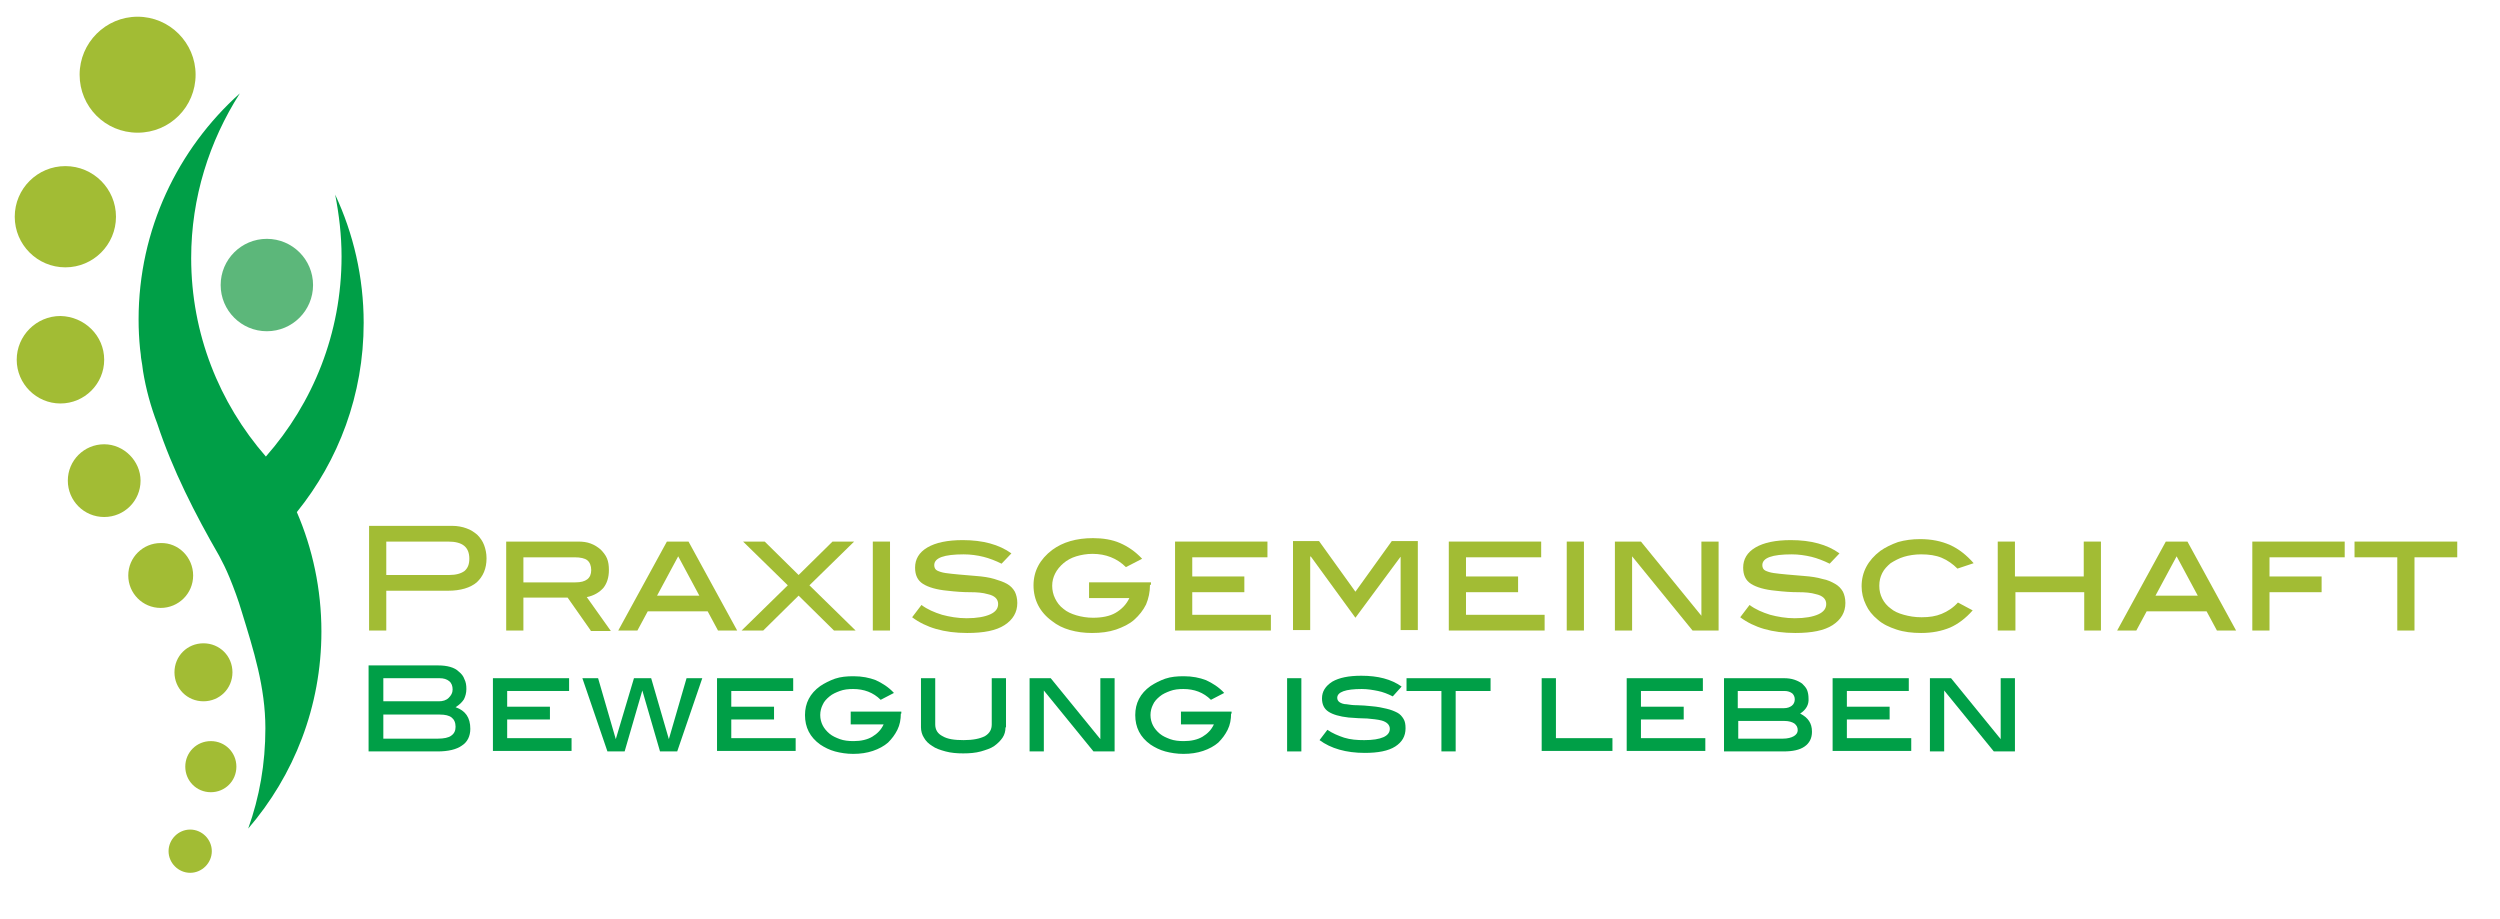 <?xml version="1.0" encoding="utf-8"?>
<!-- Generator: Adobe Illustrator 25.2.0, SVG Export Plug-In . SVG Version: 6.00 Build 0)  -->
<svg version="1.1" id="Ebene_1" xmlns="http://www.w3.org/2000/svg" xmlns:xlink="http://www.w3.org/1999/xlink" x="0px" y="0px"
	 viewBox="0 0 508.7 187" style="enable-background:new 0 0 508.7 187;" xml:space="preserve">
<style type="text/css">
	.st0{fill:#5CB77A;}
	.st1{fill:#A2BC34;}
	.st2{fill:#009F47;}
</style>
<g>
	<circle class="st0" cx="54.3" cy="58" r="9.4"/>
	<ellipse class="st1" cx="13.3" cy="44.1" rx="10.3" ry="10.3"/>
	<path class="st1" d="M21.2,73.2c0,4.9-4,8.9-8.9,8.9s-8.9-4-8.9-8.9s4-8.9,8.9-8.9C17.2,64.4,21.2,68.3,21.2,73.2z"/>
	<path class="st1" d="M28.6,97.8c0,4.1-3.3,7.4-7.4,7.4s-7.4-3.3-7.4-7.4s3.3-7.4,7.4-7.4C25.2,90.4,28.6,93.8,28.6,97.8z"/>
	<path class="st1" d="M39.3,117.1c0,3.7-3,6.6-6.6,6.6c-3.7,0-6.6-3-6.6-6.6c0-3.7,3-6.6,6.6-6.6C36.3,110.4,39.3,113.4,39.3,117.1z
		"/>
	<path class="st1" d="M48.1,156c0,2.9-2.3,5.2-5.2,5.2s-5.2-2.3-5.2-5.2s2.3-5.2,5.2-5.2S48.1,153.1,48.1,156z"/>
	<path class="st1" d="M47.3,136.8c0,3.3-2.6,5.9-5.9,5.9c-3.3,0-5.9-2.6-5.9-5.9c0-3.3,2.6-5.9,5.9-5.9
		C44.7,130.9,47.3,133.5,47.3,136.8z"/>
	<path class="st1" d="M43.1,173.2c0,2.4-2,4.4-4.4,4.4s-4.4-2-4.4-4.4s2-4.4,4.4-4.4S43.1,170.8,43.1,173.2z"/>
	<path class="st1" d="M39.8,15.2C39.8,21.7,34.6,27,28,27s-11.8-5.3-11.8-11.8S21.5,3.4,28,3.4S39.8,8.7,39.8,15.2z"/>
	<path class="st2" d="M74,65.7c0-9.3-2.1-18.2-5.8-26.1c0.8,4.1,1.3,8.3,1.3,12.6c0,15.6-5.8,29.8-15.4,40.7
		c-9.5-10.9-15.2-25-15.2-40.4c0-12.3,3.7-23.8,9.9-33.5C36.2,30.3,28.2,46.7,28.2,65c0,2,0.1,4,0.3,6c0.1,0.6,0.2,1.7,0.2,1.8
		c0.1,0.5,0.4,2.5,0.4,2.7c0.6,3.7,1.6,7.3,2.9,10.7c3.1,9.4,7.7,18.4,12.6,26.9c0.6,1.1,1.4,2.7,2.1,4.4c0.9,2.2,1.8,4.6,2.5,7
		c2.4,7.8,4.8,15.3,4.8,23.7c0,7.2-1.2,14-3.5,20.4c9.3-10.8,14.9-24.8,14.9-40.1c0-8.6-1.8-16.9-5-24.3C68.9,93.7,74,80.3,74,65.7z
		"/>
</g>
<g>
	<path class="st1" d="M92,107c1.1,0,2.1,0.2,2.9,0.5c0.9,0.3,1.6,0.8,2.2,1.3c0.6,0.6,1.1,1.3,1.4,2.1c0.3,0.8,0.5,1.7,0.5,2.7
		c0,2.1-0.7,3.7-2,4.9c-1.3,1.1-3.3,1.7-5.8,1.7H78.6v8.1h-3.5V107H92z M91.4,117c1.4,0,2.4-0.3,3.1-0.8c0.7-0.6,1-1.4,1-2.5
		c0-2.4-1.4-3.5-4.3-3.5H78.6v6.8H91.4z"/>
	<path class="st1" d="M120.2,128.3l-4.7-6.7h-9v6.7H103v-18.1h14.6c1,0,1.8,0.1,2.6,0.4c0.8,0.3,1.4,0.7,2,1.2
		c0.5,0.5,1,1.1,1.3,1.8c0.3,0.7,0.4,1.5,0.4,2.4c0,1.5-0.4,2.7-1.1,3.6c-0.8,0.9-1.9,1.6-3.4,1.9l4.9,6.9h-4.1V128.3z M117.1,118.5
		c2.1,0,3.2-0.8,3.2-2.5c0-0.9-0.3-1.6-0.8-2s-1.4-0.6-2.6-0.6h-10.4v5.1H117.1z"/>
	<path class="st1" d="M146.1,128.3l-2.1-3.9h-12.2l-2.1,3.9h-3.9l9.9-18.1h4.4l9.9,18.1H146.1z M138,113.2l-4.3,8h8.6L138,113.2z"/>
	<path class="st1" d="M169.7,128.3l-7.2-7.1l-7.2,7.1h-4.4l9.4-9.2l-9.1-8.9h4.4l6.9,6.8l6.9-6.8h4.4l-9.1,8.9l9.4,9.2H169.7z"/>
	<path class="st1" d="M177.6,128.3v-18.1h3.5v18.1H177.6z"/>
	<path class="st1" d="M203.8,114.7c-1.2-0.6-2.5-1.1-3.7-1.4s-2.6-0.5-4-0.5c-4,0-6,0.7-6,2.2c0,0.5,0.2,0.9,0.6,1.1
		c0.4,0.2,1,0.4,1.7,0.5s1.6,0.2,2.7,0.3s2.2,0.2,3.5,0.3c1.4,0.1,2.7,0.3,3.7,0.6s1.9,0.6,2.6,1s1.2,0.9,1.6,1.6
		c0.3,0.6,0.5,1.4,0.5,2.3c0,1.9-0.9,3.4-2.6,4.5c-1.7,1.1-4.2,1.6-7.6,1.6c-4.7,0-8.4-1.1-11.2-3.2l1.9-2.5c1.2,0.9,2.6,1.5,4.2,2
		c1.5,0.4,3.2,0.7,5,0.7c2.1,0,3.7-0.3,4.8-0.8s1.6-1.2,1.6-2.1c0-1-0.7-1.7-2.1-2c-1-0.3-2.2-0.4-3.6-0.4c-1.4,0-2.9-0.1-4.6-0.3
		c-2.2-0.2-3.9-0.7-5-1.4c-1.1-0.7-1.6-1.8-1.6-3.3c0-1.7,0.8-3.1,2.5-4.1s4.1-1.5,7.2-1.5c4.1,0,7.4,0.9,9.9,2.7L203.8,114.7z"/>
	<path class="st1" d="M234,119c0,1.5-0.3,2.8-0.8,4c-0.6,1.2-1.4,2.2-2.4,3.1s-2.3,1.5-3.7,2c-1.5,0.5-3.1,0.7-4.9,0.7
		c-1.6,0-3.1-0.2-4.5-0.6s-2.6-1-3.6-1.8c-2.5-1.8-3.8-4.3-3.8-7.3c0-2.9,1.3-5.3,3.8-7.2c1.1-0.8,2.3-1.4,3.7-1.8s2.9-0.6,4.6-0.6
		c2,0,3.9,0.3,5.5,1s3.1,1.7,4.5,3.2l-3.3,1.7c-1.8-1.8-4.1-2.7-6.8-2.7c-1.2,0-2.3,0.2-3.3,0.5s-1.9,0.8-2.6,1.4s-1.3,1.3-1.7,2.1
		c-0.4,0.8-0.6,1.6-0.6,2.5s0.2,1.8,0.6,2.6c0.4,0.8,0.9,1.5,1.7,2.1c0.7,0.6,1.6,1,2.6,1.3s2.2,0.5,3.4,0.5c1.8,0,3.4-0.3,4.6-1
		c1.2-0.7,2.2-1.7,2.8-3h-8.2v-3.2h12.6v0.5H234z"/>
	<path class="st1" d="M239.1,128.3v-18.1h18.8v3.2h-15.3v3.9h10.6v3.2h-10.6v4.6h16v3.2H239.1z"/>
	<path class="st1" d="M285,128.3v-15l-0.1,0.1l-9.1,12.3l-9.1-12.5l-0.1,0.1v14.9h-3.5v-18.1h5.3l7.4,10.3l7.4-10.3h5.3v18.1H285
		V128.3z"/>
	<path class="st1" d="M294.8,128.3v-18.1h18.8v3.2h-15.3v3.9h10.6v3.2h-10.6v4.6h16v3.2H294.8z"/>
	<path class="st1" d="M318.8,128.3v-18.1h3.5v18.1H318.8z"/>
	<path class="st1" d="M344.4,128.3l-12.3-15.1v15.1h-3.5v-18.1h5.3l12.3,15.1v-15.1h3.5v18.1H344.4z"/>
	<path class="st1" d="M372.3,114.7c-1.2-0.6-2.5-1.1-3.7-1.4c-1.3-0.3-2.6-0.5-4-0.5c-4,0-6,0.7-6,2.2c0,0.5,0.2,0.9,0.6,1.1
		s1,0.4,1.7,0.5s1.6,0.2,2.7,0.3c1,0.1,2.2,0.2,3.5,0.3c1.4,0.1,2.7,0.3,3.7,0.6c1.1,0.2,1.9,0.6,2.6,1s1.2,0.9,1.6,1.6
		c0.3,0.6,0.5,1.4,0.5,2.3c0,1.9-0.9,3.4-2.6,4.5c-1.7,1.1-4.2,1.6-7.6,1.6c-4.7,0-8.4-1.1-11.2-3.2l1.9-2.5c1.2,0.9,2.6,1.5,4.2,2
		c1.5,0.4,3.2,0.7,5,0.7c2.1,0,3.7-0.3,4.8-0.8c1.1-0.5,1.6-1.2,1.6-2.1c0-1-0.7-1.7-2.1-2c-1-0.3-2.2-0.4-3.6-0.4s-2.9-0.1-4.6-0.3
		c-2.2-0.2-3.9-0.7-5-1.4c-1.1-0.7-1.6-1.8-1.6-3.3c0-1.7,0.8-3.1,2.5-4.1s4.1-1.5,7.2-1.5c4.1,0,7.4,0.9,9.9,2.7L372.3,114.7z"/>
	<path class="st1" d="M398.3,115.7c-0.9-0.9-2-1.7-3.2-2.2s-2.6-0.7-4.2-0.7c-1.3,0-2.5,0.2-3.5,0.5s-1.9,0.8-2.7,1.3
		c-0.7,0.6-1.3,1.2-1.7,2c-0.4,0.8-0.6,1.6-0.6,2.6s0.2,1.8,0.6,2.6c0.4,0.8,1,1.5,1.7,2c0.7,0.6,1.6,1,2.7,1.3s2.2,0.5,3.6,0.5
		c1.6,0,2.9-0.2,4.1-0.7s2.3-1.2,3.3-2.3l3,1.6c-1.4,1.6-3,2.8-4.6,3.5c-1.7,0.7-3.6,1.1-5.9,1.1c-1.8,0-3.5-0.2-5-0.7
		c-1.5-0.5-2.8-1.1-3.8-2c-1.1-0.9-1.9-1.9-2.4-3c-0.6-1.2-0.9-2.5-0.9-3.8c0-2.9,1.3-5.3,3.8-7.2c1-0.7,2.2-1.3,3.6-1.8
		c1.4-0.4,2.9-0.6,4.5-0.6c2.3,0,4.3,0.4,6.1,1.2c1.8,0.8,3.4,2.1,4.8,3.7L398.3,115.7z"/>
	<path class="st1" d="M424.1,128.3v-7.8h-14v7.8h-3.6v-18.1h3.5v7.1h14v-7.1h3.5v18.1H424.1z"/>
	<path class="st1" d="M451.1,128.3l-2.1-3.9h-12.2l-2.1,3.9h-3.9l9.9-18.1h4.4l9.9,18.1H451.1z M442.9,113.2l-4.3,8h8.6L442.9,113.2
		z"/>
	<path class="st1" d="M461.8,113.4v3.9h10.6v3.2h-10.6v7.8h-3.5v-18.1h18.8v3.2H461.8z"/>
	<path class="st1" d="M491.3,113.4v14.9h-3.5v-14.9h-8.7v-3.2H500v3.2H491.3z"/>
</g>
<g>
	<path class="st2" d="M92.7,143.9c2,0.7,3,2.1,3,4.4c0,1.5-0.6,2.7-1.7,3.4c-1.1,0.8-2.8,1.2-5,1.2h-14v-17.5h14.2
		c0.9,0,1.7,0.1,2.4,0.3c0.7,0.2,1.3,0.5,1.8,1c0.5,0.4,0.9,0.9,1.1,1.5c0.3,0.6,0.4,1.2,0.4,2c0,0.8-0.2,1.5-0.5,2.1
		C94,142.9,93.5,143.4,92.7,143.9z M89.3,142.7c0.8,0,1.5-0.2,2-0.7c0.5-0.5,0.8-1,0.8-1.7c0-0.7-0.2-1.3-0.7-1.7
		c-0.5-0.4-1.1-0.6-2-0.6H78v4.7H89.3z M89.1,150.3c1.2,0,2.2-0.2,2.7-0.6c0.6-0.4,0.9-1,0.9-1.8c0-0.9-0.3-1.5-0.8-1.9
		c-0.5-0.4-1.3-0.6-2.4-0.6H78v4.9H89.1z"/>
	<path class="st2" d="M100.3,152.9V138h15.5v2.6h-12.6v3.2h8.7v2.6h-8.7v3.8h13.1v2.6H100.3z"/>
	<path class="st2" d="M137.8,152.9h-3.5l-3.6-12.4l-3.6,12.4h-3.5l-5.1-14.9h3.2l3.6,12.4L129,138h3.5l3.6,12.4l3.6-12.4h3.2
		L137.8,152.9z"/>
	<path class="st2" d="M145.9,152.9V138h15.5v2.6h-12.6v3.2h8.7v2.6h-8.7v3.8h13.1v2.6H145.9z"/>
	<path class="st2" d="M183.3,145.2c0,1.2-0.2,2.3-0.7,3.3c-0.5,1-1.1,1.8-1.9,2.6c-0.8,0.7-1.9,1.3-3.1,1.7c-1.2,0.4-2.5,0.6-4,0.6
		c-1.3,0-2.6-0.2-3.7-0.5c-1.1-0.3-2.1-0.8-3-1.4c-2.1-1.5-3.1-3.5-3.1-6c0-2.4,1-4.4,3.1-5.9c0.9-0.6,1.9-1.1,3-1.5
		c1.2-0.4,2.4-0.5,3.8-0.5c1.7,0,3.2,0.3,4.5,0.8c1.3,0.6,2.6,1.4,3.7,2.6l-2.7,1.4c-1.5-1.5-3.4-2.2-5.6-2.2c-1,0-1.9,0.1-2.7,0.4
		c-0.8,0.3-1.5,0.6-2.1,1.1c-0.6,0.5-1.1,1-1.4,1.7c-0.3,0.6-0.5,1.3-0.5,2.1c0,0.8,0.2,1.5,0.5,2.1c0.3,0.6,0.8,1.2,1.4,1.7
		c0.6,0.5,1.3,0.8,2.1,1.1c0.8,0.3,1.8,0.4,2.8,0.4c1.5,0,2.8-0.3,3.8-0.9c1-0.6,1.8-1.4,2.3-2.5h-6.7v-2.6h10.3V145.2z"/>
	<path class="st2" d="M204.6,148c0,0.8-0.2,1.5-0.6,2.1c-0.4,0.6-1,1.2-1.7,1.7s-1.7,0.8-2.7,1.1c-1.1,0.3-2.3,0.4-3.6,0.4
		c-1.3,0-2.5-0.1-3.6-0.4c-1.1-0.3-2-0.6-2.7-1.1c-0.8-0.5-1.3-1-1.7-1.7c-0.4-0.6-0.6-1.4-0.6-2.1v-10h2.9v9.4
		c0,1.1,0.5,1.9,1.5,2.4c1,0.6,2.4,0.8,4.3,0.8c1.9,0,3.3-0.3,4.3-0.8c1-0.6,1.4-1.4,1.4-2.4V138h2.9V148z"/>
	<path class="st2" d="M222.5,152.9l-10.1-12.4v12.4h-2.9V138h4.3l10.1,12.4V138h2.9v14.9H222.5z"/>
	<path class="st2" d="M250.5,145.2c0,1.2-0.2,2.3-0.7,3.3c-0.5,1-1.1,1.8-1.9,2.6c-0.8,0.7-1.9,1.3-3.1,1.7c-1.2,0.4-2.5,0.6-4,0.6
		c-1.3,0-2.6-0.2-3.7-0.5c-1.1-0.3-2.1-0.8-3-1.4c-2.1-1.5-3.1-3.5-3.1-6c0-2.4,1-4.4,3.1-5.9c0.9-0.6,1.9-1.1,3-1.5
		c1.2-0.4,2.4-0.5,3.8-0.5c1.7,0,3.2,0.3,4.5,0.8c1.3,0.6,2.6,1.4,3.7,2.6l-2.7,1.4c-1.5-1.5-3.4-2.2-5.6-2.2c-1,0-1.9,0.1-2.7,0.4
		c-0.8,0.3-1.5,0.6-2.1,1.1c-0.6,0.5-1.1,1-1.4,1.7c-0.3,0.6-0.5,1.3-0.5,2.1c0,0.8,0.2,1.5,0.5,2.1c0.3,0.6,0.8,1.2,1.4,1.7
		c0.6,0.5,1.3,0.8,2.1,1.1c0.8,0.3,1.8,0.4,2.8,0.4c1.5,0,2.8-0.3,3.8-0.9c1-0.6,1.8-1.4,2.3-2.5h-6.7v-2.6h10.3V145.2z"/>
	<path class="st2" d="M261.9,152.9V138h2.9v14.9H261.9z"/>
	<path class="st2" d="M283.4,141.7c-1-0.5-2-0.9-3-1.1c-1-0.2-2.1-0.4-3.3-0.4c-3.3,0-5,0.6-5,1.8c0,0.4,0.2,0.7,0.5,0.9
		c0.3,0.2,0.8,0.4,1.4,0.4c0.6,0.1,1.3,0.2,2.2,0.2c0.9,0,1.8,0.1,2.9,0.2c1.2,0.1,2.2,0.3,3,0.5c0.9,0.2,1.6,0.5,2.2,0.8
		c0.6,0.3,1,0.8,1.3,1.3c0.3,0.5,0.4,1.1,0.4,1.9c0,1.6-0.7,2.8-2.1,3.7c-1.4,0.9-3.5,1.3-6.2,1.3c-3.8,0-6.9-0.9-9.2-2.6l1.6-2.1
		c1,0.7,2.2,1.2,3.4,1.6c1.3,0.4,2.6,0.5,4.1,0.5c1.7,0,3-0.2,3.9-0.6c0.9-0.4,1.3-1,1.3-1.7c0-0.8-0.6-1.4-1.7-1.7
		c-0.8-0.2-1.8-0.3-2.9-0.4c-1.1,0-2.4-0.1-3.8-0.2c-1.8-0.2-3.2-0.6-4.1-1.2c-0.9-0.6-1.3-1.5-1.3-2.7c0-1.4,0.7-2.5,2.1-3.4
		c1.4-0.8,3.3-1.2,5.9-1.2c3.4,0,6.1,0.7,8.2,2.2L283.4,141.7z"/>
	<path class="st2" d="M296.2,140.6v12.3h-2.9v-12.3h-7.1V138h17.1v2.6H296.2z"/>
	<path class="st2" d="M313.7,152.9V138h2.9v12.2h11.5v2.6H313.7z"/>
	<path class="st2" d="M331,152.9V138h15.5v2.6h-12.6v3.2h8.7v2.6h-8.7v3.8H347v2.6H331z"/>
	<path class="st2" d="M366.3,145.2c0.8,0.4,1.4,0.9,1.8,1.5c0.4,0.6,0.6,1.3,0.6,2.2c0,1.3-0.5,2.3-1.5,3c-1,0.7-2.4,1-4.3,1h-12.1
		V138H363c0.8,0,1.5,0.1,2.1,0.3c0.6,0.2,1.2,0.5,1.6,0.8c0.4,0.4,0.8,0.8,1,1.3c0.2,0.5,0.3,1.1,0.3,1.7
		C368.1,143.4,367.5,144.4,366.3,145.2z M363,144.1c0.7,0,1.2-0.2,1.6-0.5c0.4-0.3,0.6-0.8,0.6-1.3s-0.2-0.9-0.5-1.2
		c-0.4-0.3-0.9-0.5-1.6-0.5h-9.5v3.5H363z M362.8,150.3c0.9,0,1.7-0.2,2.2-0.5c0.5-0.3,0.8-0.7,0.8-1.2c0-0.6-0.2-1-0.7-1.4
		c-0.5-0.3-1.1-0.5-2-0.5h-9.4v3.6H362.8z"/>
	<path class="st2" d="M372.9,152.9V138h15.5v2.6h-12.6v3.2h8.7v2.6h-8.7v3.8h13.1v2.6H372.9z"/>
	<path class="st2" d="M405.7,152.9l-10.1-12.4v12.4h-2.9V138h4.3l10.1,12.4V138h2.9v14.9H405.7z"/>
</g>
</svg>
